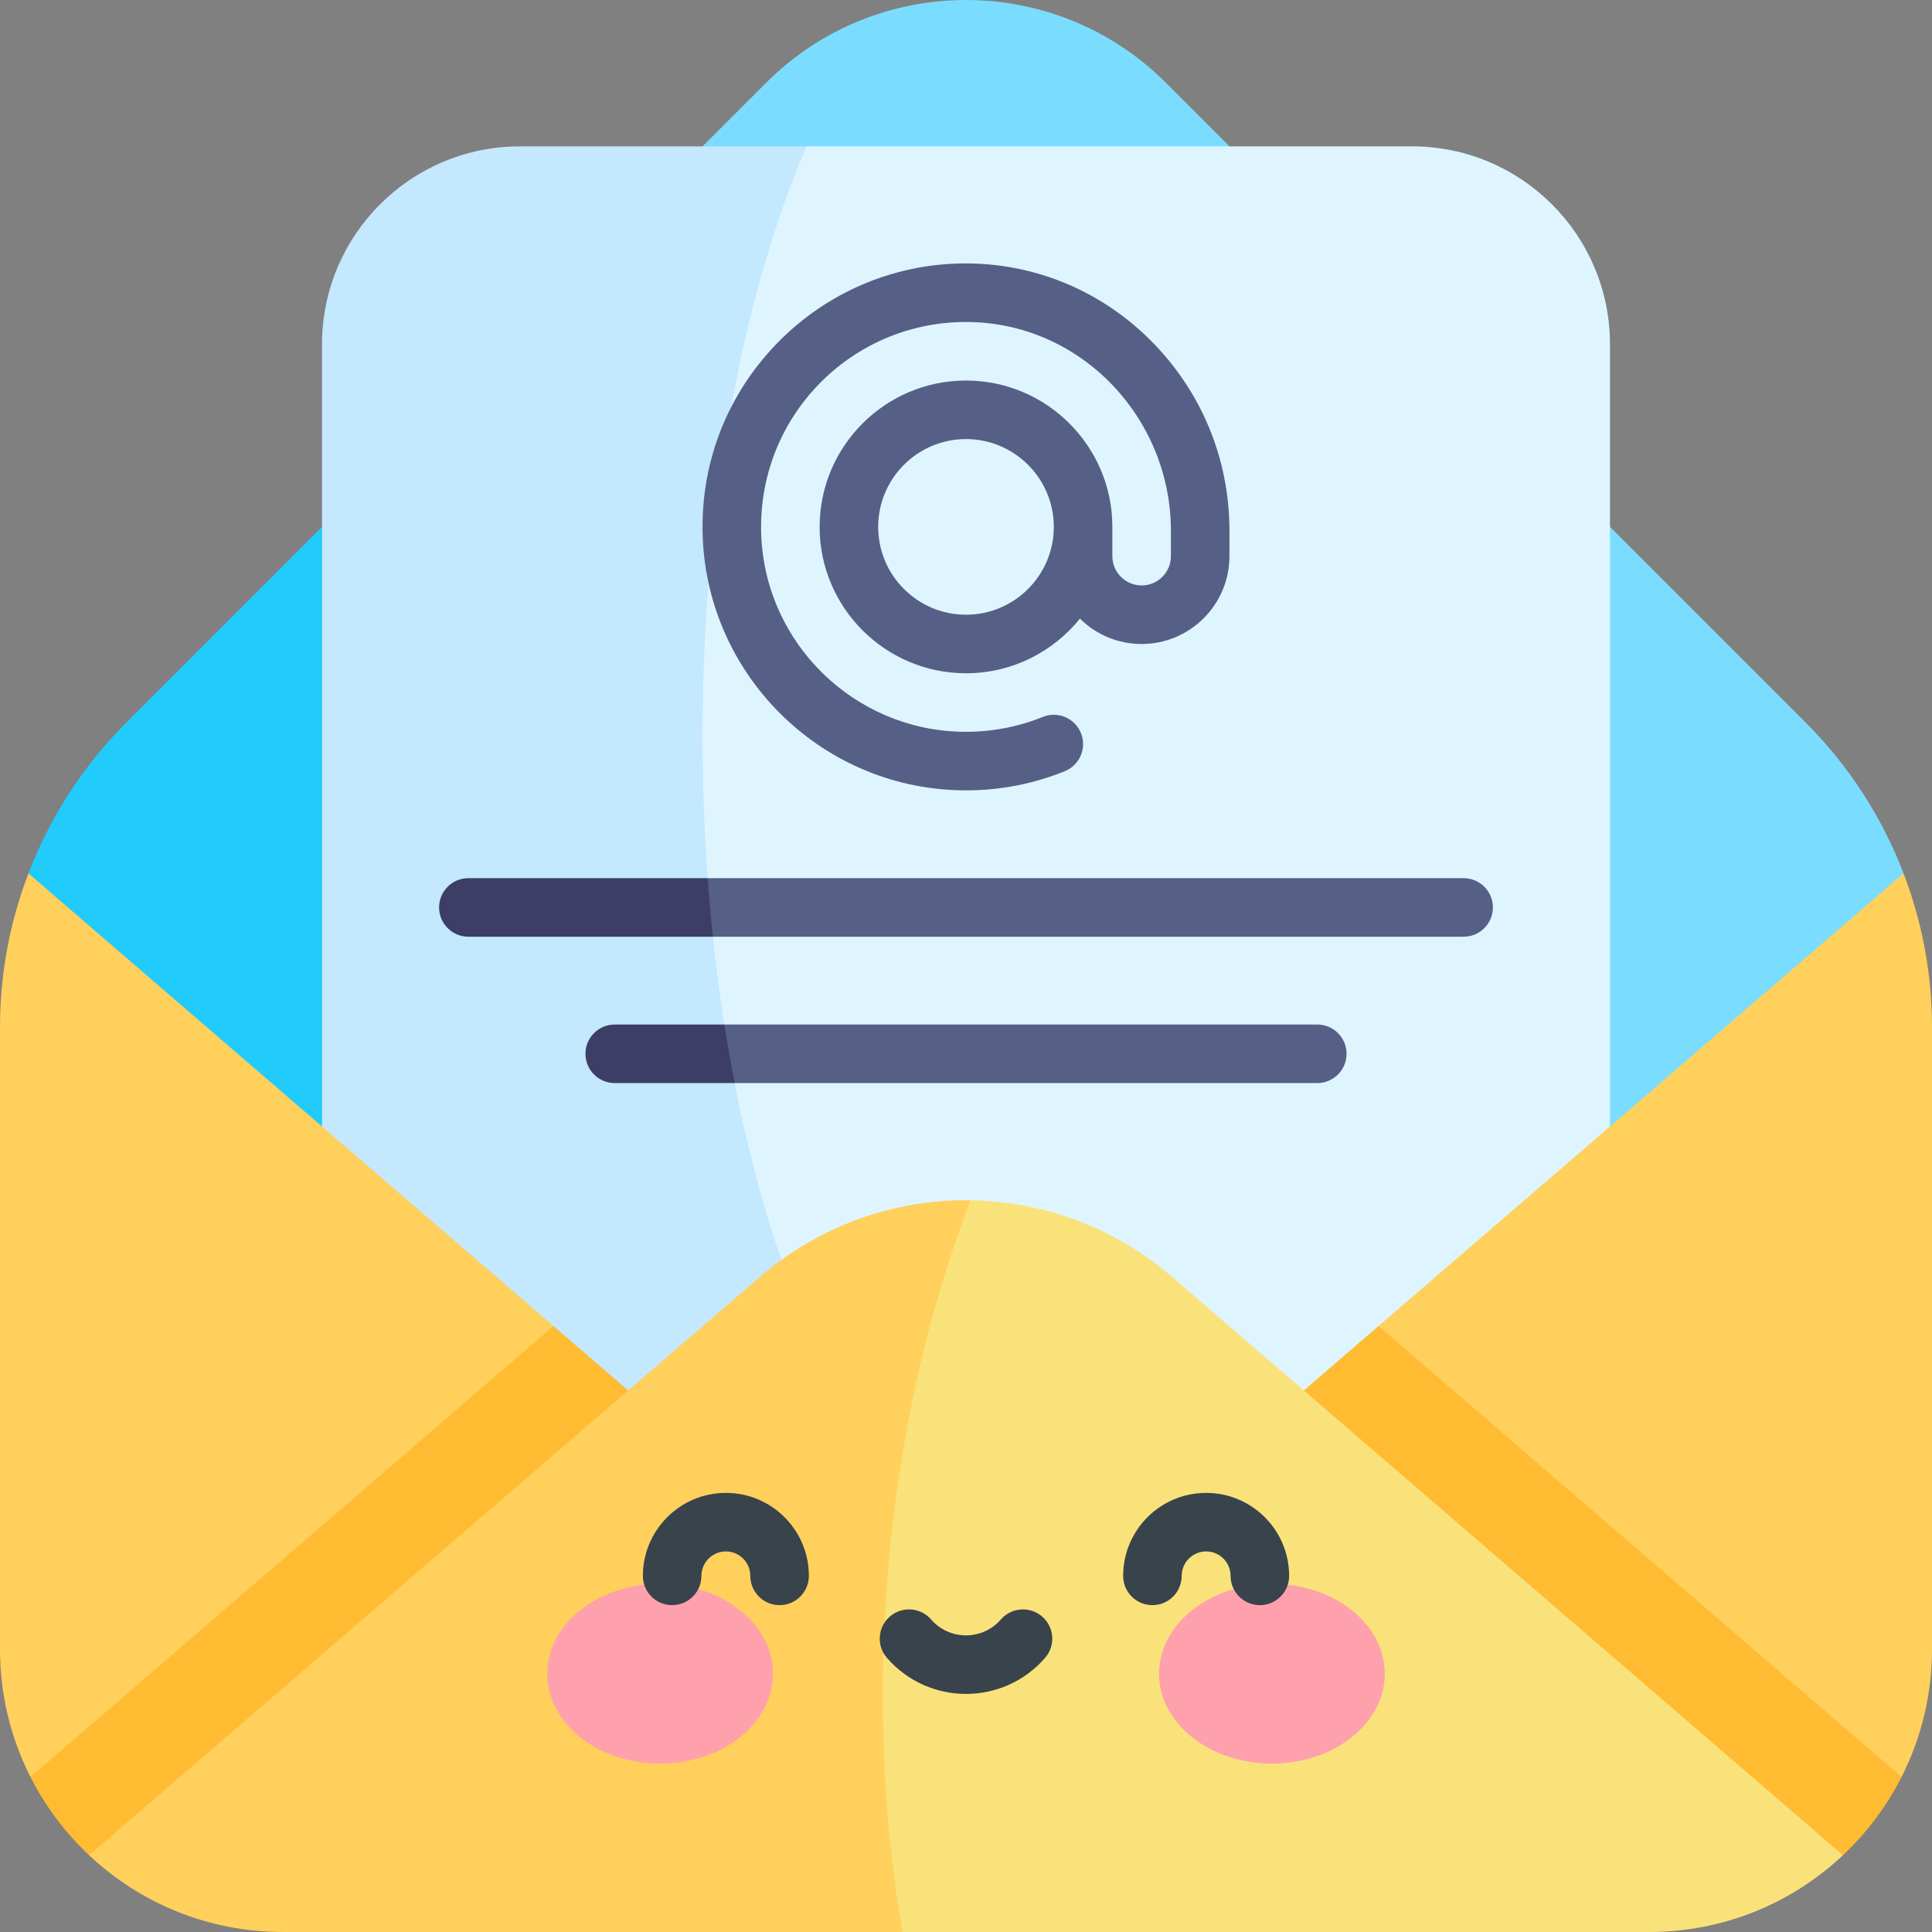 <svg xmlns="http://www.w3.org/2000/svg" id="Capa_1" height="512" viewBox="0 0 512 512" width="512"><rect x="0" y="0" width="512" height="512" fill="#808080" stroke="none"/><g><g><path d="m325.818 38.784c-46.545 21.376-93.091 21.376-139.636 0l16.85-16.849c29.234-29.234 76.692-29.246 105.937 0z" fill="#7addff"></path><path d="m85.333 139.632c33.764 55.555 32.435 108.418 0 158.896-41.353-3.388-67.208-25.837-77.793-67.067 5.668-14.833 14.429-28.465 25.869-39.905z" fill="#21cbfc"></path><path d="m504.46 231.461c-9.756 49.433-35.687 71.788-77.793 67.067-25.087-54.088-22.723-106.947 0-158.896l51.924 51.924c11.439 11.44 20.201 25.073 25.869 39.905z" fill="#7addff"></path><path d="m374.174 38.784c-19.193 0-145.759 0-160.43 0-65.323 71.987-68.047 200.404-6.646 295.097 76.485 103.829 199.917 76.626 219.569-35.352 0-9.865 0-197.465 0-207.251 0-28.994-23.5-52.494-52.493-52.494z" fill="#def5ff"></path><path d="m213.743 38.784c-1.104 0-78.036 0-75.917 0-28.991 0-52.493 23.502-52.493 52.493v207.251l28.568 52.99c16.281 30.2 58.742 32.49 78.176 4.215l15.02-21.853c-30.358-87.694-27.264-216.058 6.646-295.096z" fill="#c4e8fe"></path><path d="m512 437.078v-164.864c0-14.067-2.596-27.865-7.54-40.753-20.735 17.876-124.844 107.628-139.138 119.951 37.097 50.91 81.674 92.721 138.616 119.496 5.154-10.162 8.062-21.657 8.062-33.83z" fill="#ffd05c"></path><path d="m488.396 491.65c6.31-5.928 11.586-12.943 15.542-20.742l-138.616-119.496-19.799 17.068c23.139 68.053 69.895 110.068 142.873 123.17z" fill="#ffbc33"></path><path d="m310.531 338.319c-14.858-12.811-33.741-19.953-53.325-20.236-49.573 59.03-62.109 131.207-18.056 193.912h197.933c19.238 0 37.454-7.298 51.314-20.345-8.7-7.499-172.064-148.33-177.866-153.331z" fill="#fae27a"></path><path d="m7.54 231.461c-4.944 12.888-7.54 26.686-7.54 40.753v164.864c0 12.173 2.908 23.667 8.062 33.83 53.198-29.732 99.142-69.941 138.616-119.496-13.387-11.541-124.516-107.345-139.138-119.951z" fill="#ffd05c"></path><path d="m23.604 491.65c63.344-23.724 112.271-63.344 142.874-123.17l-19.799-17.069-138.617 119.497c3.955 7.799 9.232 14.814 15.542 20.742z" fill="#ffbc33"></path><path d="m257.206 318.083c-20.725-.298-40.446 7.052-55.737 20.236l-34.992 30.161-142.873 123.17c13.405 12.619 31.454 20.345 51.314 20.345h164.232c-10.629-61.698-5.064-134.084 18.056-193.912z" fill="#ffd05c"></path><ellipse cx="337.072" cy="443.553" fill="#ffa1ac" rx="29.913" ry="23.821"></ellipse><ellipse cx="174.928" cy="443.553" fill="#ffa1ac" rx="29.913" ry="23.821"></ellipse><g fill="#38434c"><path d="m192.367 395.632c-12.131 0-22.001 9.865-22.001 21.99 0 4.285 3.473 7.758 7.758 7.758s7.758-3.473 7.758-7.758c0-3.57 2.909-6.475 6.485-6.475 3.57 0 6.475 2.905 6.475 6.475 0 4.285 3.473 7.758 7.758 7.758 4.284 0 7.758-3.473 7.758-7.758-.001-12.125-9.865-21.99-21.991-21.99z"></path><path d="m319.633 395.632c-12.126 0-21.99 9.865-21.99 21.99 0 4.285 3.473 7.758 7.757 7.758s7.758-3.473 7.758-7.758c0-3.57 2.905-6.475 6.475-6.475 3.576 0 6.485 2.905 6.485 6.475 0 4.285 3.473 7.758 7.758 7.758 4.284 0 7.758-3.473 7.758-7.758 0-12.125-9.87-21.99-22.001-21.99z"></path><path d="m276.194 428.412c-3.231-2.809-8.131-2.473-10.944.761-4.891 5.62-13.594 5.637-18.498 0-2.813-3.232-7.713-3.572-10.945-.761-3.232 2.812-3.573 7.712-.76 10.944 11.085 12.741 30.835 12.725 41.908 0 2.811-3.231 2.471-8.131-.761-10.944z"></path></g><path d="m255.997 209.452c9.051 0 17.853-1.706 26.185-5.077 3.972-1.607 5.888-6.13 4.282-10.101-1.608-3.972-6.13-5.888-10.101-4.282-6.802 2.752-14.023 4.062-21.444 3.935-28.552-.555-51.907-23.318-53.168-51.823-1.373-31.157 23.418-56.776 54.237-56.776 30.378 0 54.315 25.384 54.315 55.318v6.744c0 4.278-3.48 7.758-7.758 7.758-4.224 0-7.758-3.433-7.758-7.758v-7.757c0-21.388-17.4-38.788-38.788-38.788s-38.788 17.4-38.788 38.788 17.4 38.788 38.788 38.788c12.193 0 23.084-5.661 30.2-14.486 4.378 4.336 10.173 6.729 16.345 6.729 12.833 0 23.273-10.44 23.273-23.273v-6.744c0-19.137-7.47-37.101-21.034-50.584-28.021-27.855-72.676-26.62-99.385 1.466-13.193 13.874-19.994 32.078-19.148 51.261 1.634 36.876 32.166 66.662 69.747 66.662zm.003-46.547c-12.833 0-23.273-10.44-23.273-23.273s10.44-23.273 23.273-23.273 23.273 10.44 23.273 23.273-10.44 23.273-23.273 23.273z" fill="#565f85"></path><path d="m387.879 232.723h-200.329c-5.382 5.243-4.841 10.418 1.38 15.515h198.949c4.284 0 7.758-3.473 7.758-7.758 0-4.284-3.474-7.757-7.758-7.757z" fill="#565f85"></path><path d="m124.121 232.723c-4.284 0-7.758 3.473-7.758 7.758 0 4.284 3.473 7.758 7.758 7.758h64.809c-.537-5.103-.997-10.277-1.38-15.515h-63.429z" fill="#3d3e65"></path><path d="m349.091 287.026c4.284 0 7.758-3.473 7.758-7.758s-3.473-7.758-7.758-7.758h-157.119c-6.819 6.036-6.477 11.27 2.723 15.515h154.396z" fill="#565f85"></path><path d="m155.152 279.268c0 4.285 3.473 7.758 7.758 7.758h31.786c-.989-5.068-1.896-10.245-2.723-15.515h-29.062c-4.286 0-7.759 3.473-7.759 7.757z" fill="#3d3e65"></path></g></g></svg>